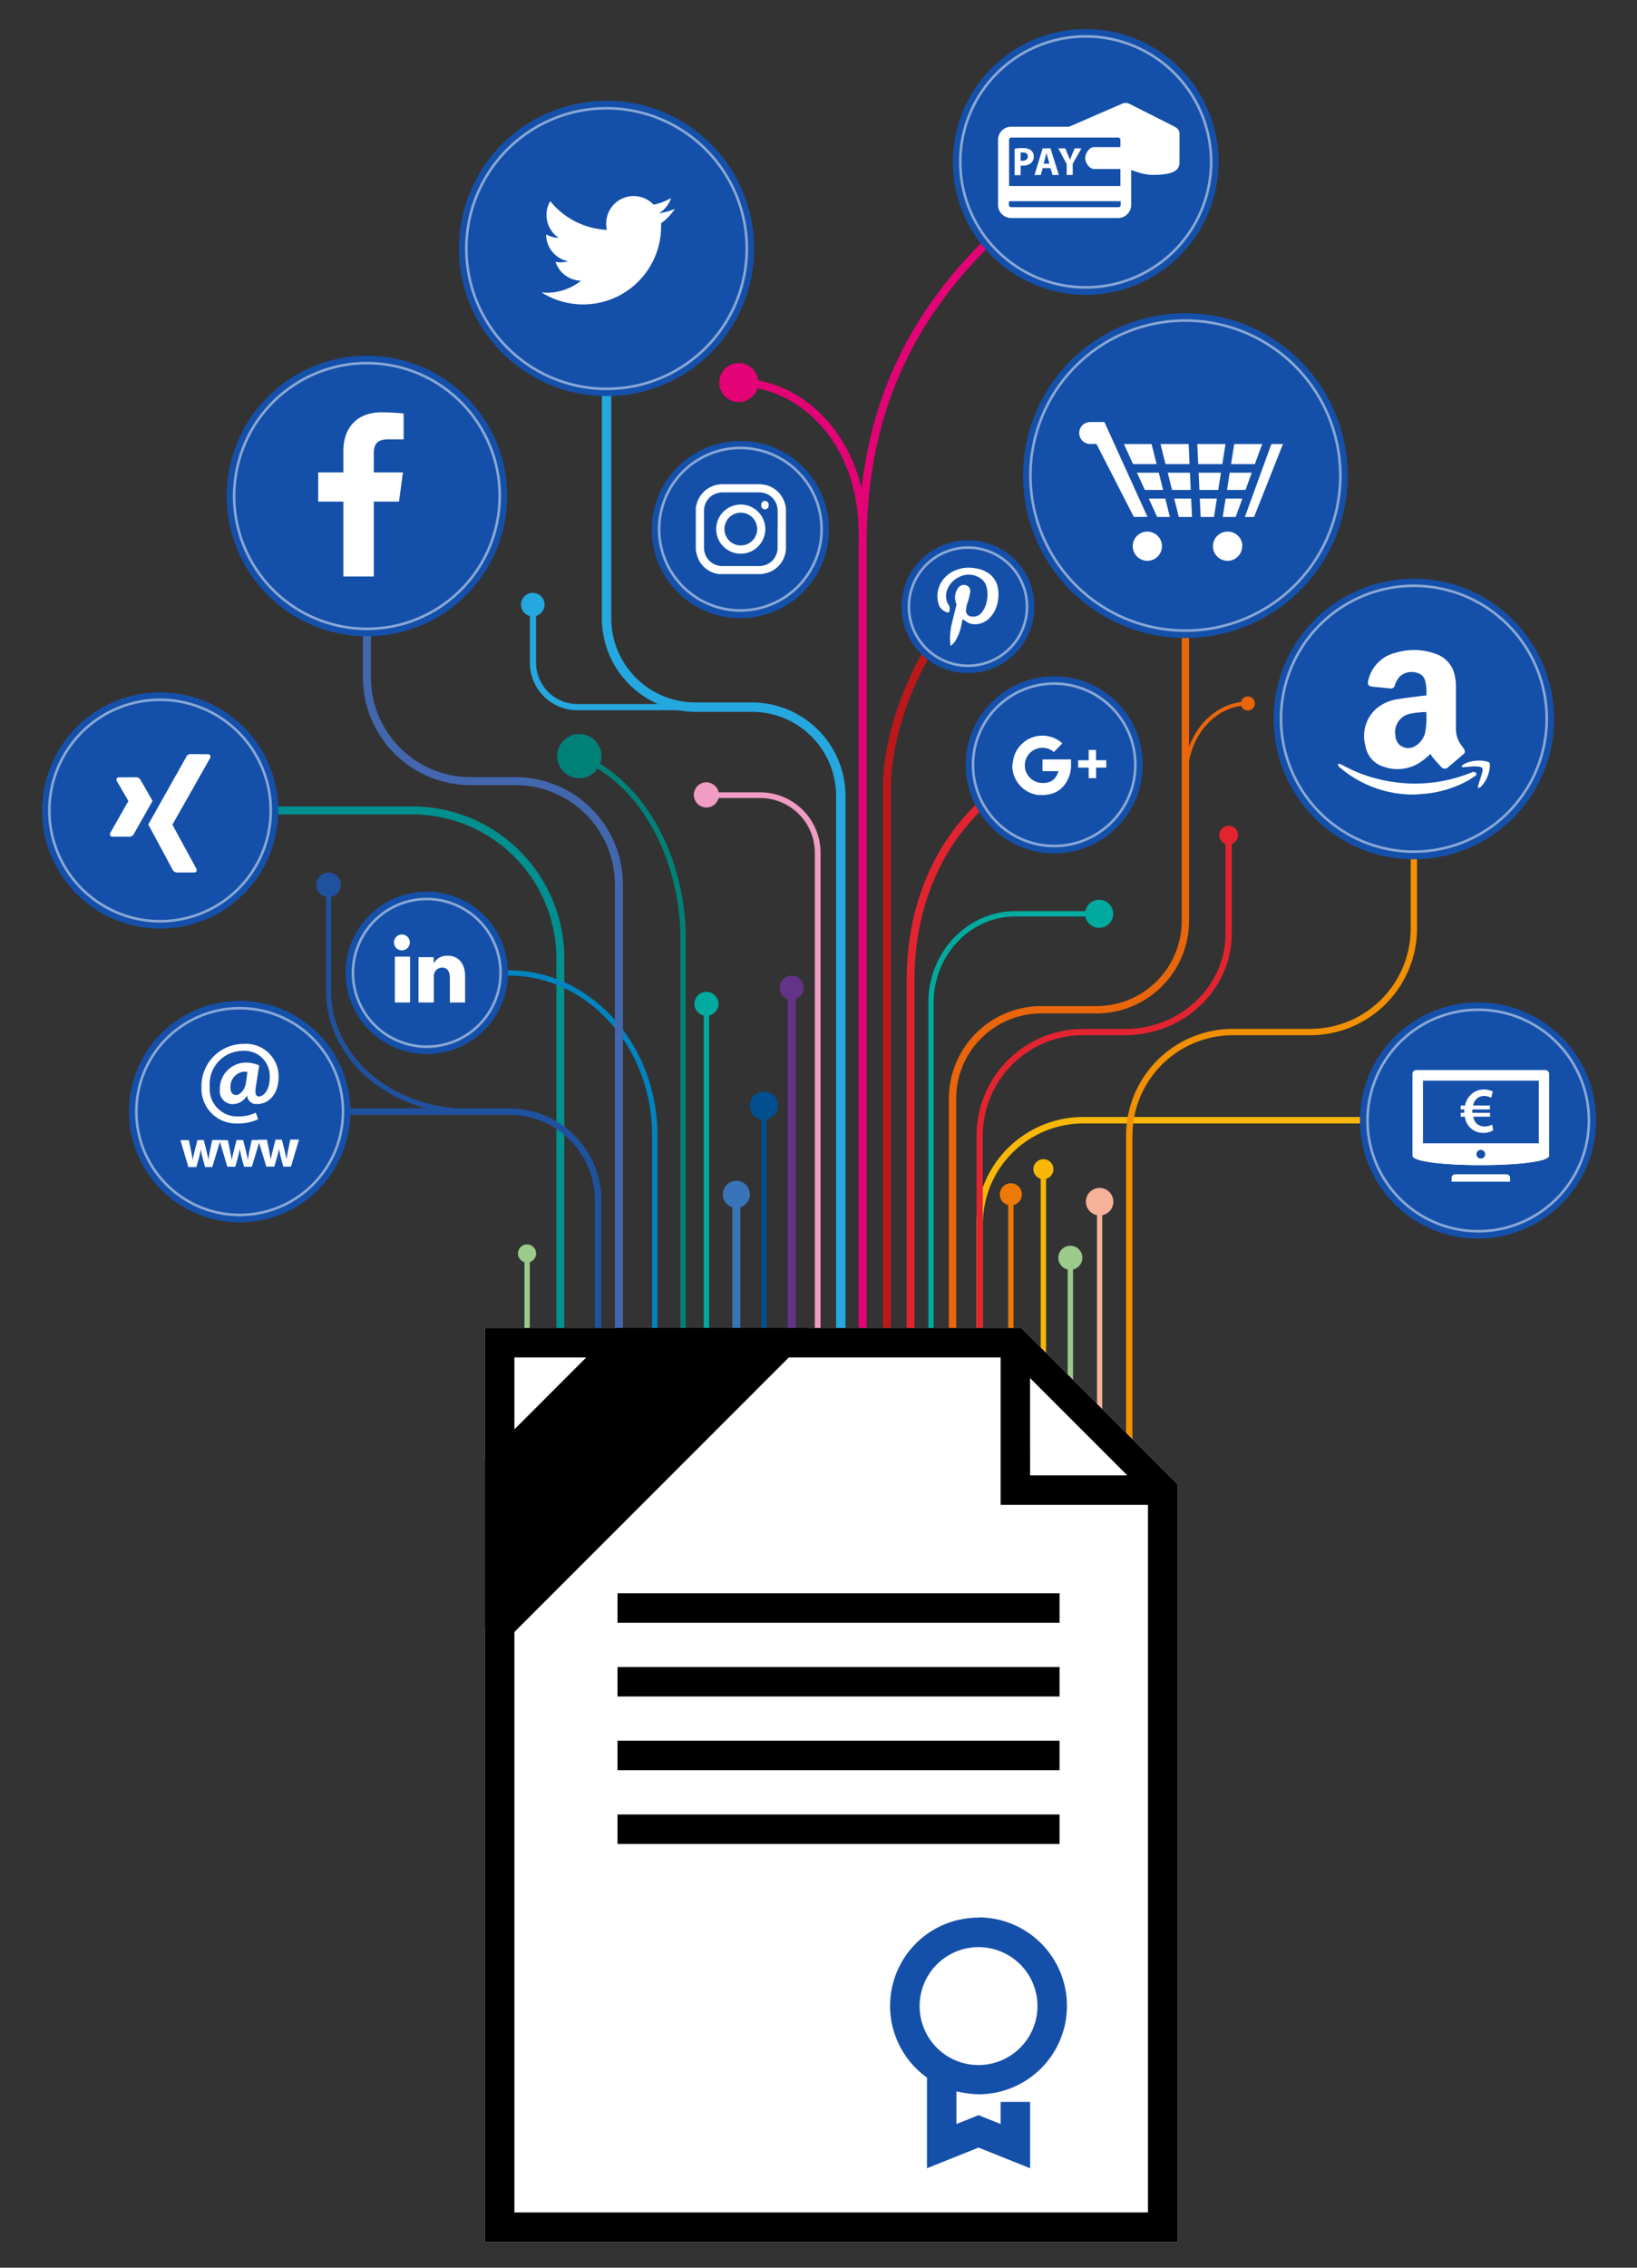 <svg id="Grafik-DNV-Visual-Urkunde" xmlns="http://www.w3.org/2000/svg" xmlns:xlink="http://www.w3.org/1999/xlink" viewBox="0 0 260 360"><rect x="0" y="0" width="260" height="360" fill="#333333" stroke="none"/><defs><style>.cls-1,.cls-10,.cls-12,.cls-14,.cls-16,.cls-18,.cls-2,.cls-20,.cls-22,.cls-24,.cls-26,.cls-28,.cls-30,.cls-32,.cls-33,.cls-35,.cls-36,.cls-38,.cls-4,.cls-40,.cls-42,.cls-44,.cls-45,.cls-46,.cls-50,.cls-6,.cls-8{fill:none;}.cls-2,.cls-35{stroke:#f9b807;}.cls-10,.cls-12,.cls-14,.cls-16,.cls-18,.cls-2,.cls-20,.cls-22,.cls-24,.cls-26,.cls-28,.cls-30,.cls-32,.cls-33,.cls-35,.cls-36,.cls-38,.cls-4,.cls-40,.cls-42,.cls-44,.cls-45,.cls-46,.cls-50,.cls-6,.cls-8{stroke-miterlimit:10;}.cls-10,.cls-2{stroke-width:1.03px;}.cls-3{fill:#f9b807;}.cls-4{stroke:#008178;}.cls-12,.cls-14,.cls-33,.cls-35,.cls-4,.cls-40,.cls-6{stroke-width:0.85px;}.cls-5{fill:#008178;}.cls-6{stroke:#9bca8b;}.cls-7{fill:#9bca8b;}.cls-8{stroke:#008f8f;}.cls-16,.cls-18,.cls-24,.cls-26,.cls-42,.cls-8{stroke-width:1.27px;}.cls-9{fill:#008f8f;}.cls-10,.cls-45{stroke:#1f519f;}.cls-11{fill:#1f519f;}.cls-12{stroke:#0083bf;}.cls-13{fill:#0083bf;}.cls-14{stroke:#00aa9e;}.cls-15{fill:#00aa9e;}.cls-16{stroke:#3973b8;}.cls-17{fill:#3973b8;}.cls-18{stroke:#633388;}.cls-19{fill:#633388;}.cls-20{stroke:#f19cc3;stroke-width:0.91px;}.cls-21{fill:#f19cc3;}.cls-22,.cls-44{stroke:#25a7df;}.cls-22{stroke-width:1.49px;}.cls-23{fill:#25a7df;}.cls-24{stroke:#e30376;}.cls-25{fill:#e30376;}.cls-26{stroke:#bb181c;}.cls-27{fill:#bb181c;}.cls-28,.cls-32{stroke:#e32430;}.cls-28{stroke-width:1.24px;}.cls-29{fill:#e32430;}.cls-30,.cls-46{stroke:#ea660a;}.cls-30{stroke-width:1.16px;}.cls-31{fill:#ea660a;}.cls-32,.cls-44{stroke-width:0.99px;}.cls-33{stroke:#ed7a05;}.cls-34{fill:#ed7a05;}.cls-36{stroke:#f6b399;stroke-width:0.83px;}.cls-37{fill:#f6b399;}.cls-38{stroke:#f19001;stroke-width:1.01px;}.cls-39{fill:#f19001;}.cls-40{stroke:#014f8f;}.cls-41{fill:#014f8f;}.cls-42{stroke:#4367ae;}.cls-43{fill:#4367ae;}.cls-45{stroke-width:0.8px;}.cls-46{stroke-width:0.6px;}.cls-47,.cls-51{fill:#fff;}.cls-48{fill:#1450aa;}.cls-49{clip-path:url(#clip-path);}.cls-50{stroke:#fff;stroke-width:0.41px;opacity:0.5;}.cls-51{fill-rule:evenodd;}</style><clipPath id="clip-path"><rect class="cls-1" x="77.02" y="210.82" width="51.19" height="51.19"/></clipPath></defs><title>Grafik-DNV-Visual-Urkunde</title><path class="cls-2" d="M155.6,334.24v-140a16.45,16.45,0,0,1,16.4-16.4h65.12"/><path class="cls-3" d="M237.12,180.19a2.31,2.31,0,1,0-2.31-2.31A2.31,2.31,0,0,0,237.12,180.19Z"/><path class="cls-4" d="M108.49,334.24V149c0-12.4-6.18-24.8-16.51-28.94"/><path class="cls-5" d="M93.28,116.76a3.51,3.51,0,1,0,2,4.55A3.5,3.5,0,0,0,93.28,116.76Z"/><line class="cls-6" x1="83.72" y1="334.24" x2="83.72" y2="198.97"/><path class="cls-7" d="M85.15,199a1.44,1.44,0,1,0-1.43,1.43A1.43,1.43,0,0,0,85.15,199Z"/><path class="cls-8" d="M89,334.24V152.1a23.51,23.51,0,0,0-23.44-23.44H25.67"/><path class="cls-9" d="M25.67,126.75a1.91,1.91,0,1,0,1.91,1.91A1.91,1.91,0,0,0,25.67,126.75Z"/><path class="cls-10" d="M95,334.24V190.54A14.11,14.11,0,0,0,81,176.47H39.25"/><path class="cls-11" d="M39.25,174.16a2.32,2.32,0,1,0,2.31,2.31A2.32,2.32,0,0,0,39.25,174.16Z"/><path class="cls-12" d="M104,334.24v-154c0-14.18-10.4-25.78-23.12-25.78H57.78"/><path class="cls-13" d="M57.78,153.17a1.28,1.28,0,1,0,1.27,1.27A1.27,1.27,0,0,0,57.78,153.17Z"/><line class="cls-14" x1="112.2" y1="334.24" x2="112.2" y2="159.36"/><path class="cls-15" d="M114.11,159.36a1.91,1.91,0,1,0-1.91,1.91A1.92,1.92,0,0,0,114.11,159.36Z"/><line class="cls-16" x1="116.95" y1="334.24" x2="116.95" y2="189.6"/><path class="cls-17" d="M119.1,189.6a2.15,2.15,0,1,0-2.15,2.15A2.15,2.15,0,0,0,119.1,189.6Z"/><line class="cls-18" x1="125.74" y1="334.24" x2="125.74" y2="156.79"/><path class="cls-19" d="M127.65,156.79a1.91,1.91,0,1,0-1.91,1.91A1.9,1.9,0,0,0,127.65,156.79Z"/><path class="cls-20" d="M129.87,334.24V135.61a9.15,9.15,0,0,0-8.84-9.37H112.2"/><path class="cls-21" d="M112.2,124.19a2,2,0,1,0,2,2A2.05,2.05,0,0,0,112.2,124.19Z"/><path class="cls-22" d="M133.54,334.24V126.32a14.11,14.11,0,0,0-14.06-14.06H110.4A14.11,14.11,0,0,1,96.34,98.19V39.74"/><path class="cls-23" d="M98.58,39.74A2.24,2.24,0,1,0,96.34,42,2.24,2.24,0,0,0,98.58,39.74Z"/><path class="cls-24" d="M137,334.24V86.48c0-29.82,15.33-46.74,35.42-60.74"/><path class="cls-25" d="M173.53,27.31a1.91,1.91,0,1,0-2.66-.47A1.91,1.91,0,0,0,173.53,27.31Z"/><path class="cls-26" d="M140.87,334.24V125.13c0-12.18,8.06-26.87,12.87-28.82"/><path class="cls-27" d="M154.46,98.07A1.91,1.91,0,1,0,152,97,1.9,1.9,0,0,0,154.46,98.07Z"/><path class="cls-28" d="M144.62,334.24V155.67c0-22.46,15.66-33.72,22.82-33.72"/><path class="cls-29" d="M167.44,123.81a1.87,1.87,0,1,0-1.86-1.86A1.87,1.87,0,0,0,167.44,123.81Z"/><path class="cls-14" d="M147.87,334.24V159.13c0-7.73,6-14.06,13.36-14.06h13.35"/><path class="cls-15" d="M174.58,147.3a2.23,2.23,0,1,0-2.23-2.23A2.23,2.23,0,0,0,174.58,147.3Z"/><path class="cls-30" d="M151.29,334.24V174.36a14.11,14.11,0,0,1,14.06-14.06h8.85a14.11,14.11,0,0,0,14.07-14.06V76.78"/><path class="cls-31" d="M190,76.78a1.74,1.74,0,1,0-1.74,1.74A1.74,1.74,0,0,0,190,76.78Z"/><path class="cls-32" d="M155.6,334.24v-154a16.45,16.45,0,0,1,16.4-16.4h6.73c9,0,16.41-7,16.41-15.62V132.59"/><circle class="cls-29" cx="195.14" cy="132.59" r="1.49" transform="translate(-18.72 32.97) rotate(-9.22)"/><line class="cls-33" x1="160.55" y1="334.24" x2="160.55" y2="189.6"/><path class="cls-34" d="M162.3,189.6a1.75,1.75,0,1,0-1.75,1.75A1.75,1.75,0,0,0,162.3,189.6Z"/><line class="cls-35" x1="165.72" y1="334.24" x2="165.72" y2="185.61"/><circle class="cls-3" cx="165.72" cy="185.61" r="1.59"/><line class="cls-6" x1="170" y1="334.24" x2="170" y2="199.67"/><path class="cls-7" d="M171.91,199.67a1.91,1.91,0,1,0-1.91,1.91A1.91,1.91,0,0,0,171.91,199.67Z"/><line class="cls-36" x1="174.65" y1="334.24" x2="174.65" y2="190.77"/><path class="cls-37" d="M176.83,190.77a2.18,2.18,0,1,0-2.18,2.18A2.18,2.18,0,0,0,176.83,190.77Z"/><path class="cls-38" d="M179.36,334.24v-154a16.46,16.46,0,0,1,16.41-16.4h12.38a16.46,16.46,0,0,0,16.41-16.41V114.23"/><path class="cls-39" d="M226.08,114.23a1.52,1.52,0,1,0-1.52,1.52A1.52,1.52,0,0,0,226.08,114.23Z"/><line class="cls-40" x1="121.32" y1="334.24" x2="121.32" y2="175.53"/><path class="cls-41" d="M123.55,175.53a2.23,2.23,0,1,0-2.23,2.23A2.22,2.22,0,0,0,123.55,175.53Z"/><path class="cls-42" d="M98.3,334.24V140.38A16.45,16.45,0,0,0,81.9,124H74.69a16.46,16.46,0,0,1-16.41-16.41V78"/><path class="cls-43" d="M60.19,78a1.91,1.91,0,1,0-1.91,1.91A1.9,1.9,0,0,0,60.19,78Z"/><path class="cls-44" d="M114.79,112.26H91.65a7.06,7.06,0,0,1-7-7V96"/><path class="cls-23" d="M86.49,96a1.87,1.87,0,1,0-1.87,1.86A1.87,1.87,0,0,0,86.49,96Z"/><path class="cls-45" d="M75.11,176.48c-14.08,0-22.91-9.4-22.91-18.95V140.48"/><path class="cls-11" d="M54.14,140.48a1.95,1.95,0,1,0-1.94,1.94A1.94,1.94,0,0,0,54.14,140.48Z"/><path class="cls-24" d="M137,84.54c0-14.63-9.78-23.81-19.7-23.81"/><path class="cls-25" d="M117.32,57.63a3.1,3.1,0,1,0,3.11,3.1A3.1,3.1,0,0,0,117.32,57.63Z"/><path class="cls-46" d="M188.28,123.67c0-7.37,4.92-12,9.91-12"/><circle class="cls-31" cx="198.19" cy="111.68" r="1.12"/><path class="cls-47" d="M187,235.62l-24.8-24.8H77V355.91H187Z"/><path d="M187,235.62l-24.8-24.8H77V355.91H187Zm-23.4-16.85,15.45,15.45H163.61ZM81.7,351.23V215.5h77.23v23.4h23.4V351.23Z"/><rect x="98.08" y="252.94" width="70.21" height="4.68"/><rect x="98.08" y="264.64" width="70.21" height="4.68"/><rect x="98.08" y="276.34" width="70.21" height="4.68"/><rect x="98.08" y="288.05" width="70.21" height="4.68"/><path class="cls-48" d="M155.42,304.43a14,14,0,0,0-8.19,25.39v14.39l8.19-3.28,8.19,3.28V333.68h-4.68v3.51l-3.51-1.4-3.51,1.4V332a17.62,17.62,0,0,0,3.51.47,14,14,0,1,0,0-28.08Zm0,23.4a9.36,9.36,0,1,1,9.36-9.36A9.38,9.38,0,0,1,155.42,327.83Z"/><g class="cls-49"><rect x="61.37" y="216.85" width="70.21" height="22.75" transform="translate(-133.12 135.06) rotate(-45)"/></g><path class="cls-48" d="M44.19,128.67a18.75,18.75,0,1,1-18.75-18.75A18.75,18.75,0,0,1,44.19,128.67Z"/><path class="cls-48" d="M193.54,25.7a21.1,21.1,0,1,1-21.1-21.09A21.1,21.1,0,0,1,193.54,25.7Z"/><circle class="cls-48" cx="58.28" cy="78.74" r="22.27"/><path class="cls-48" d="M55.65,176.47a17.58,17.58,0,1,1-17.58-17.58A17.58,17.58,0,0,1,55.65,176.47Z"/><path class="cls-48" d="M131.66,84A14.07,14.07,0,1,1,117.59,70,14.07,14.07,0,0,1,131.66,84Z"/><circle class="cls-48" cx="167.44" cy="121.42" r="14.06"/><path class="cls-48" d="M164.29,96.31a10.55,10.55,0,1,1-10.55-10.55A10.54,10.54,0,0,1,164.29,96.31Z"/><path class="cls-48" d="M214.05,75.5a25.78,25.78,0,1,1-25.78-25.78A25.78,25.78,0,0,1,214.05,75.5Z"/><path class="cls-48" d="M119.78,39.45A23.44,23.44,0,1,1,96.34,16,23.44,23.44,0,0,1,119.78,39.45Z"/><path class="cls-48" d="M216,177.88a18.75,18.75,0,1,0,18.75-18.75A18.75,18.75,0,0,0,216,177.88Z"/><path class="cls-48" d="M202.29,114.14a22.27,22.27,0,1,0,22.27-22.27A22.26,22.26,0,0,0,202.29,114.14Z"/><path class="cls-48" d="M80.67,154.44a12.89,12.89,0,1,1-12.89-12.89A12.89,12.89,0,0,1,80.67,154.44Z"/><path class="cls-50" d="M43,128.67a17.58,17.58,0,1,1-17.58-17.58A17.58,17.58,0,0,1,43,128.67Z"/><path class="cls-50" d="M192.36,25.7A19.92,19.92,0,1,1,172.44,5.78,19.92,19.92,0,0,1,192.36,25.7Z"/><circle class="cls-50" cx="58.28" cy="78.74" r="21.09" transform="translate(-28.72 123.77) rotate(-80.86)"/><circle class="cls-50" cx="38.07" cy="176.47" r="16.41" transform="translate(-139.34 209.9) rotate(-88.5)"/><path class="cls-50" d="M130.49,84a12.9,12.9,0,1,1-12.9-12.89A12.9,12.9,0,0,1,130.49,84Z"/><circle class="cls-50" cx="167.44" cy="121.42" r="12.89" transform="translate(41.87 285.77) rotate(-88.57)"/><path class="cls-50" d="M163.12,96.31a9.38,9.38,0,1,1-9.38-9.38A9.38,9.38,0,0,1,163.12,96.31Z"/><path class="cls-50" d="M212.88,75.5a24.61,24.61,0,1,1-24.61-24.61A24.61,24.61,0,0,1,212.88,75.5Z"/><path class="cls-50" d="M118.61,39.45A22.27,22.27,0,1,1,96.34,17.19,22.27,22.27,0,0,1,118.61,39.45Z"/><path class="cls-50" d="M217.2,177.88a17.58,17.58,0,1,0,17.58-17.58A17.58,17.58,0,0,0,217.2,177.88Z"/><path class="cls-50" d="M203.46,114.14A21.1,21.1,0,1,0,224.56,93,21.1,21.1,0,0,0,203.46,114.14Z"/><path class="cls-50" d="M79.5,154.44a11.72,11.72,0,1,1-11.72-11.72A11.72,11.72,0,0,1,79.5,154.44Z"/><path class="cls-47" d="M184.55,86.7a2.32,2.32,0,1,1-2.32-2.31,2.32,2.32,0,0,1,2.32,2.31"/><path class="cls-47" d="M197.29,86.7A2.32,2.32,0,1,1,195,84.39a2.32,2.32,0,0,1,2.32,2.31"/><polygon class="cls-47" points="185.12 73.67 188.93 73.67 188.79 70.49 184.32 70.49 185.12 73.67"/><polygon class="cls-47" points="179.96 73.67 183.7 73.67 182.9 70.49 178.5 70.49 179.96 73.67"/><polygon class="cls-47" points="186.15 77.78 189.12 77.78 189 75.04 185.47 75.04 186.15 77.78"/><polygon class="cls-47" points="193.49 77.78 193.92 75.04 190.38 75.04 190.5 77.78 193.49 77.78"/><polygon class="cls-47" points="194.2 82.07 196.26 82.07 197.32 79.16 194.66 79.16 194.2 82.07"/><polygon class="cls-47" points="185.08 79.16 182.46 79.16 183.78 82.07 185.81 82.07 185.08 79.16"/><polygon class="cls-47" points="194.64 70.49 190.16 70.49 190.31 73.67 194.14 73.67 194.64 70.49"/><path class="cls-47" d="M175.41,67h-2.26a1.74,1.74,0,0,0,0,3.48h1l5.93,11.58h2.17Z"/><polygon class="cls-47" points="200.47 70.49 196.03 70.49 195.53 73.67 199.31 73.67 200.47 70.49"/><polygon class="cls-47" points="201.93 70.49 197.72 82.07 199.18 82.07 203.77 70.49 201.93 70.49"/><polygon class="cls-47" points="189.19 79.16 186.5 79.16 187.23 82.07 189.32 82.07 189.19 79.16"/><polygon class="cls-47" points="184.73 77.78 184.05 75.04 180.58 75.04 181.83 77.78 184.73 77.78"/><polygon class="cls-47" points="193.27 79.16 190.56 79.16 190.7 82.07 192.81 82.07 193.27 79.16"/><polygon class="cls-47" points="198.81 75.04 195.31 75.04 194.88 77.78 197.82 77.78 198.81 75.04"/><path class="cls-51" d="M231.13,186.44h8.13a.57.57,0,0,1,.57.56v.57h-9.27V187a.56.56,0,0,1,.57-.56Zm-6.2-16.54h20.53a.56.56,0,0,1,.56.56v13c0,2-21.66,2-21.66,0v-13a.57.57,0,0,1,.57-.56Zm10.26,12.63a.71.71,0,0,1,.71.71.7.7,0,0,1-.71.7.7.7,0,0,1-.7-.7.7.7,0,0,1,.7-.71Zm-9.2-11H244.4v10H226v-10Z"/><path class="cls-47" d="M237.16,179.44a3.12,3.12,0,0,1-1.55.41,2.88,2.88,0,0,1-2.94-2.57H232v-.62h.57v-.16c0-.12,0-.26,0-.37H232v-.63h.69a3.07,3.07,0,0,1,.76-1.54,2.85,2.85,0,0,1,2.2-1,3.4,3.4,0,0,1,1.45.31l-.25,1a2.42,2.42,0,0,0-1.14-.28,1.68,1.68,0,0,0-1.29.56,1.92,1.92,0,0,0-.45.95h2.67v.63h-2.79a2.06,2.06,0,0,0,0,.36v.17h2.81v.62H234a1.85,1.85,0,0,0,.44,1,1.77,1.77,0,0,0,1.36.55,2.65,2.65,0,0,0,1.2-.3Z"/><path class="cls-51" d="M231.13,186.44h8.13a.57.57,0,0,1,.57.56v.57h-9.27V187a.56.56,0,0,1,.57-.56Zm-6.2-16.54h20.53a.56.56,0,0,1,.56.56v13c0,2-21.66,2-21.66,0v-13a.57.57,0,0,1,.57-.56Zm10.26,12.63a.71.71,0,0,1,.71.71.7.7,0,0,1-.71.7.7.7,0,0,1-.7-.7.7.7,0,0,1,.7-.71Zm-9.2-11H244.4v10H226v-10Z"/><path class="cls-47" d="M30,181l.35,1.75c.09.44.18.91.25,1.41h0c.09-.5.2-1,.31-1.41l.45-1.76h1l.43,1.7c.12.48.23,1,.32,1.45h0c.06-.49.15-1,.24-1.46l.36-1.7h1.3l-1.29,4.29H32.57l-.41-1.51c-.11-.42-.19-.8-.28-1.33h0a9.57,9.57,0,0,1-.27,1.34l-.42,1.5H29.92L28.65,181Z"/><path class="cls-47" d="M36.2,181l.35,1.75c.09.44.18.92.26,1.41h0c.09-.5.21-1,.31-1.41l.45-1.76h1.05l.43,1.7c.12.48.24,1,.33,1.45h0c.06-.49.15-1,.24-1.46l.36-1.7h1.3L40,185.22H38.76l-.41-1.51c-.1-.42-.18-.8-.28-1.33h0a11.13,11.13,0,0,1-.28,1.34l-.42,1.5H36.11L34.85,181Z"/><path class="cls-47" d="M42.4,180.93l.35,1.75c.09.44.17.92.25,1.41h0c.09-.49.21-1,.31-1.41l.45-1.76h1l.44,1.7c.11.48.23,1,.32,1.45h0c.06-.49.14-1,.23-1.46l.36-1.7H47.5l-1.29,4.29H45l-.41-1.51c-.1-.42-.18-.8-.27-1.33h0A11.27,11.27,0,0,1,44,183.7l-.43,1.5H42.3L41,180.94Z"/><path class="cls-47" d="M39.3,170.2a2,2,0,0,0-.56-.07,2.39,2.39,0,0,0-2.13,2.58c0,.69.31,1.13.91,1.13s1.38-.86,1.54-1.92ZM41,177.68a7.27,7.27,0,0,1-3.31.67A5.5,5.5,0,0,1,32,172.67a6.7,6.7,0,0,1,6.75-6.95,5.17,5.17,0,0,1,5.5,5.22c0,2.65-1.46,4.32-3.42,4.33a1.42,1.42,0,0,1-1.57-1.39h0a2.69,2.69,0,0,1-2.34,1.41,2.07,2.07,0,0,1-2-2.35A4.15,4.15,0,0,1,39,168.69a5.14,5.14,0,0,1,2.16.45l-.52,3.36c-.18,1.07,0,1.56.46,1.57.78,0,1.75-1,1.74-3.07a4,4,0,0,0-4.36-4.17,5.27,5.27,0,0,0-5.17,5.66A4.39,4.39,0,0,0,38,177.23a5.89,5.89,0,0,0,2.63-.6Z"/><path class="cls-47" d="M186.72,20.2c-.27-.16-7.37-3.73-7.37-3.73a1.34,1.34,0,0,0-1.14,0l-9.22,4,8.16.25c1.08,0,2,0,2,1.05v.93a.66.66,0,0,1-.66.65h-4.68c-.8,0-1.44.95-1.44,1.74s.64,1.74,1.44,1.74h4.68c1.57,0,2.36.93,4.75.93,3.81,0,4.1-1.15,4.1-2.06V21.14A1.21,1.21,0,0,0,186.72,20.2Z"/><path class="cls-47" d="M177.59,20.12h-17a2.07,2.07,0,0,0-2.07,2.07V32.53a2.08,2.08,0,0,0,2.07,2.08h17a2.08,2.08,0,0,0,2.07-2.08V22.19A2.07,2.07,0,0,0,177.59,20.12Zm-17,1.72h17a.36.36,0,0,1,.36.35v7.34H160.27V22.19A.35.35,0,0,1,160.62,21.84Zm17,11.05h-17a.36.36,0,0,1-.35-.36v-.59H178v.59A.36.36,0,0,1,177.59,32.89Z"/><path class="cls-47" d="M161.15,23.6a7.89,7.89,0,0,1,1.3-.09,2.07,2.07,0,0,1,1.29.34,1.25,1.25,0,0,1,.45,1,1.31,1.31,0,0,1-.39,1,2,2,0,0,1-1.37.44,1.62,1.62,0,0,1-.33,0v1.52h-.95Zm.95,1.92a1.33,1.33,0,0,0,.32,0c.51,0,.82-.26.82-.69s-.27-.62-.75-.62a2.53,2.53,0,0,0-.39,0Z"/><path class="cls-47" d="M165.61,26.69l-.3,1.09h-1l1.29-4.23h1.25l1.32,4.23h-1l-.33-1.09Zm1.07-.71-.26-.9c-.08-.25-.15-.57-.22-.82h0l-.19.82-.25.9Z"/><path class="cls-47" d="M169.42,27.78V26.05l-1.33-2.5h1.1l.42,1c.13.31.23.54.33.81h0l.32-.81.43-1h1.07L170.38,26v1.77Z"/><path class="cls-47" d="M59.37,91.52V79.63h4L64,75H59.37V72c0-1.34.37-2.25,2.29-2.25h2.45V65.64a34.78,34.78,0,0,0-3.57-.18c-3.54,0-6,2.16-6,6.12V75h-4v4.63h4V91.52Z"/><path class="cls-47" d="M152.89,98.32c-.09.38-.16.74-.24,1.1a7.59,7.59,0,0,1-.77,2.07,3,3,0,0,1-.83,1l-.09.06c0-.35-.06-.67-.07-1a10.63,10.63,0,0,1,.36-2.86c.21-.87.43-1.74.64-2.61a.37.37,0,0,0,0-.23,2.52,2.52,0,0,1-.06-1.85,2.13,2.13,0,0,1,.47-.81,1.1,1.1,0,0,1,1.65.08,1,1,0,0,1,.14.75,10.08,10.08,0,0,1-.43,1.7,4.58,4.58,0,0,0-.23,1.1.92.92,0,0,0,.9,1.06,1.71,1.71,0,0,0,1.64-.7A4.25,4.25,0,0,0,156.8,95a4.75,4.75,0,0,0-.13-1.91,2.3,2.3,0,0,0-1-1.32,3.25,3.25,0,0,0-3.3-.18,3.58,3.58,0,0,0-1.67,1.5,3,3,0,0,0-.34,2.33,2.88,2.88,0,0,0,.32.63,1.1,1.1,0,0,1,0,1.18s-.1,0-.14,0A2,2,0,0,1,149,95.63a4.31,4.31,0,0,1,.46-3.14,4.78,4.78,0,0,1,2.41-2,5.54,5.54,0,0,1,3-.28A5,5,0,0,1,157,91a3.56,3.56,0,0,1,1.48,2.3,5.78,5.78,0,0,1-.14,2.77,4.62,4.62,0,0,1-1.13,2,3.22,3.22,0,0,1-2.8,1,2.51,2.51,0,0,1-1.1-.5l-.41-.27"/><path class="cls-47" d="M107.17,33.16a8.9,8.9,0,0,1-2.51.69,4.42,4.42,0,0,0,1.92-2.41,8.68,8.68,0,0,1-2.77,1.05,4.36,4.36,0,0,0-7.53,3,4,4,0,0,0,.11,1,12.35,12.35,0,0,1-9-4.55,4.36,4.36,0,0,0,1.35,5.82,4.4,4.4,0,0,1-2-.55v0a4.35,4.35,0,0,0,3.49,4.27,4.18,4.18,0,0,1-2,.08,4.34,4.34,0,0,0,4.06,3A8.73,8.73,0,0,1,87,46.47a8.94,8.94,0,0,1-1-.06A12.38,12.38,0,0,0,105,36c0-.18,0-.37,0-.56a8.64,8.64,0,0,0,2.17-2.26Z"/><path class="cls-47" d="M18.91,123.41a.37.37,0,0,0-.35.59l1.83,3.16v0l-2.88,5.07a.42.42,0,0,0,0,.41.41.41,0,0,0,.36.19h2.7a.83.83,0,0,0,.74-.53l2.92-5.16-1.86-3.24a.83.83,0,0,0-.75-.51Z"/><path class="cls-47" d="M30.27,119.71a.79.79,0,0,0-.72.51l-6,10.67L27.38,138a.85.85,0,0,0,.75.51h2.7a.41.41,0,0,0,.36-.17.42.42,0,0,0,0-.42l-3.81-7h0l6-10.59a.45.45,0,0,0,0-.42.41.41,0,0,0-.36-.17Z"/><path class="cls-47" d="M110.51,87.34V80.69c0-.17.06-.35.1-.52a4.23,4.23,0,0,1,4.2-3.3h5.7a5.32,5.32,0,0,1,1,.1,4.21,4.21,0,0,1,3.32,4.15c0,1.93,0,3.86,0,5.78a4.18,4.18,0,0,1-2.83,4c-.32.11-.66.16-1,.24h-6.66l-.14,0a4.14,4.14,0,0,1-3.44-2.8A10,10,0,0,1,110.51,87.34Zm13-3.31c0-1,0-1.91,0-2.86a2.69,2.69,0,0,0-.07-.7,2.86,2.86,0,0,0-2.83-2.3c-2,0-3.93,0-5.89,0a2.46,2.46,0,0,0-.6.07,2.88,2.88,0,0,0-2.3,2.84c0,2,0,3.92,0,5.88a3,3,0,0,0,.06.6,2.88,2.88,0,0,0,2.84,2.3c2,0,3.92,0,5.88,0a2.48,2.48,0,0,0,.61-.07A2.88,2.88,0,0,0,123.5,87C123.51,86,123.5,85,123.5,84Z"/><path class="cls-47" d="M121.55,84a3.9,3.9,0,1,1-3.89-3.9A3.9,3.9,0,0,1,121.55,84Zm-1.29,0a2.6,2.6,0,1,0-2.62,2.59A2.6,2.6,0,0,0,120.26,84Z"/><path class="cls-47" d="M122.08,80.19a.59.59,0,1,1-1.17,0,.59.59,0,1,1,1.17,0Z"/><path class="cls-47" d="M160.83,121.22c.06-.32.1-.66.19-1a4.72,4.72,0,0,1,7.54-2.36l.17.15-1.34,1.37-.17-.12a2.79,2.79,0,1,0-2.08,5,3,3,0,0,0,1.58-.14,1.86,1.86,0,0,0,.91-.7,3.25,3.25,0,0,0,.48-1h-2.53v-1.86h4.53c0,.2,0,.4,0,.61a5.33,5.33,0,0,1-1,3.39,4,4,0,0,1-2.69,1.58l-.49.07h-.84l-.14,0a4.7,4.7,0,0,1-4-3.41c-.09-.32-.13-.65-.19-1Z"/><path class="cls-47" d="M172.91,120.69v-1.63h1.17v1.62h1.63v1.18h-1.62v1.67h-1.18v-1.67h-1.67v-1.17Z"/><path class="cls-47" d="M65.13,151.87H62.71v7.28h2.42Zm-1.21-1a1.26,1.26,0,1,0-1.35-1.26,1.26,1.26,0,0,0,1.35,1.26Z"/><path class="cls-47" d="M66.47,159.15H68.9v-4.07a1.53,1.53,0,0,1,.08-.59,1.32,1.32,0,0,1,1.24-.88c.88,0,1.23.66,1.23,1.64v3.9h2.42V155c0-2.23-1.2-3.28-2.79-3.28a2.41,2.41,0,0,0-2.2,1.23h0v-1H66.47c0,.68,0,7.28,0,7.28"/><path class="cls-47" d="M227.2,119.69c-.4.35-.78.72-1.18,1a6.55,6.55,0,0,1-6.33,1,4.09,4.09,0,0,1-2.82-3.29,5.8,5.8,0,0,1,1.57-5.76A6.66,6.66,0,0,1,222,111c1.41-.24,2.84-.39,4.26-.58l.27,0a6.69,6.69,0,0,0-.24-2.56,1.71,1.71,0,0,0-1.1-1,2.79,2.79,0,0,0-2.86.53,4,4,0,0,0-.65,1,3,3,0,0,0-.15.45.64.64,0,0,1-.73.45l-2.88-.29c-.56-.06-.74-.34-.62-.9a5.83,5.83,0,0,1,4.46-4.5,10,10,0,0,1,6.11.15,4.58,4.58,0,0,1,3.06,3,8.14,8.14,0,0,1,.31,2.41c0,2.14,0,4.27,0,6.41a4.37,4.37,0,0,0,.94,2.85,4.52,4.52,0,0,1,.39.58.51.51,0,0,1-.15.73c-.78.68-1.57,1.37-2.36,2a.73.73,0,0,1-1.17,0c-.5-.51-1-1.08-1.44-1.62C227.36,119.93,227.29,119.81,227.2,119.69Zm-.67-6.65c-.12,0-.22,0-.31,0a15.22,15.22,0,0,0-2,.22,3,3,0,0,0-2.59,3.55,2.17,2.17,0,0,0,.58,1.36,2.08,2.08,0,0,0,2.49.31,3.35,3.35,0,0,0,1.67-2.29A13.08,13.08,0,0,0,226.53,113Z"/><path class="cls-47" d="M224.84,126.13a17.93,17.93,0,0,1-12.16-4.4s-.08-.06-.1-.1a3.58,3.58,0,0,1-.09-.35c.12,0,.26,0,.35,0,.78.37,1.53.79,2.32,1.13a23.42,23.42,0,0,0,5.75,1.67,23.89,23.89,0,0,0,7.31.06,24.3,24.3,0,0,0,5.45-1.49c.11,0,.22-.12.32-.11a.76.76,0,0,1,.46.17c.13.16,0,.35-.13.46-.54.34-1.07.72-1.64,1a17.76,17.76,0,0,1-6.33,1.84Z"/><path class="cls-47" d="M234.05,121.66l-1.61.14a1.16,1.16,0,0,1-.31-.07,1,1,0,0,1,.18-.29,4,4,0,0,1,1.77-.63,5.35,5.35,0,0,1,2.11.09c.37.1.46.2.44.58a5.14,5.14,0,0,1-1.4,3.4.45.45,0,0,1-.13.11,2,2,0,0,1-.35.11,1.94,1.94,0,0,1,0-.34c.23-.75.49-1.48.69-2.24.14-.54-.06-.77-.62-.82C234.59,121.67,234.33,121.67,234.05,121.66Z"/></svg>